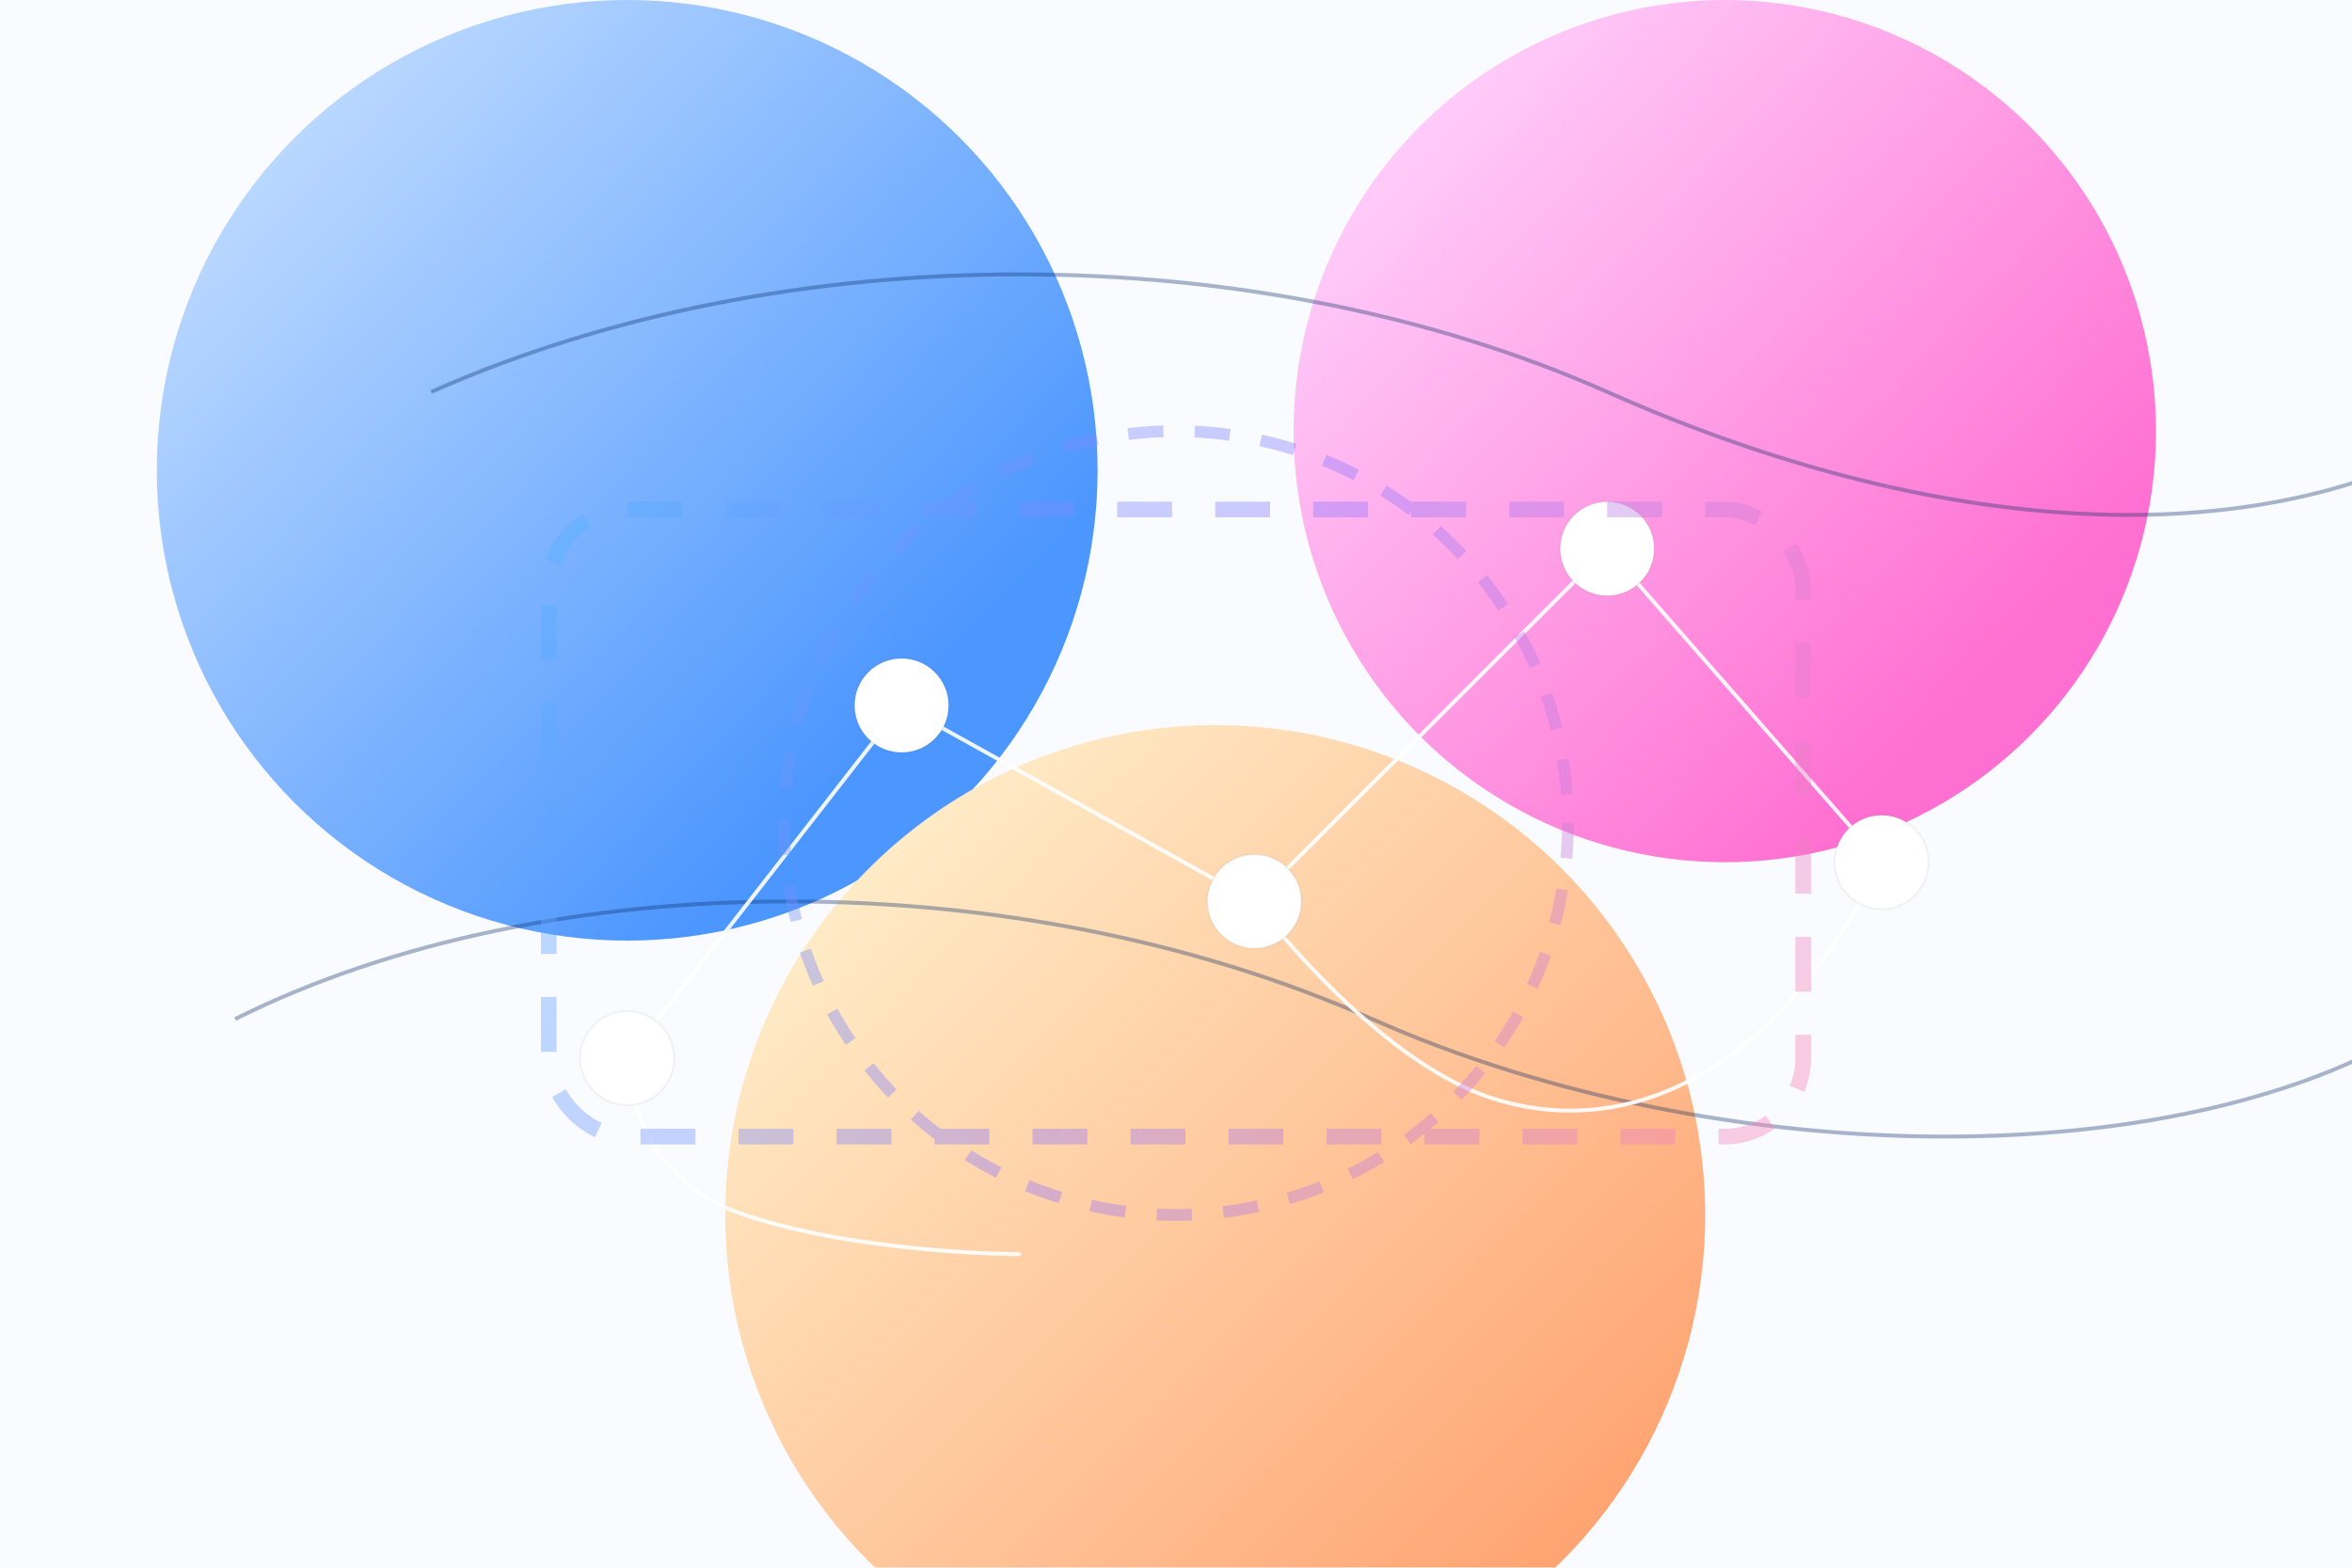 <svg width="1200" height="800" viewBox="0 0 1200 800" fill="none" xmlns="http://www.w3.org/2000/svg">
  <rect width="1200" height="800" fill="#f9fbff" />
  <g filter="url(#blurAlpha)">
    <circle cx="320" cy="240" r="240" fill="url(#gradCobalt)" />
  </g>
  <g filter="url(#blurBeta)">
    <circle cx="880" cy="220" r="220" fill="url(#gradFuchsia)" />
  </g>
  <g filter="url(#blurGamma)">
    <circle cx="620" cy="620" r="250" fill="url(#gradCitrus)" />
  </g>
  <g opacity="0.35" stroke="#0b2f66" stroke-width="2">
    <path d="M220 200C400 120 640 120 820 200C1000 280 1160 280 1260 220" />
    <path d="M120 520C280 440 520 440 700 520C880 600 1120 600 1240 520" />
  </g>
  <g stroke="rgba(255,255,255,0.9)" stroke-width="2" stroke-linecap="round">
    <path d="M320 540L460 360L640 460L820 280L960 440" />
    <path d="M320 540C320 540 320 600 380 620C440 640 520 640 520 640" />
    <path d="M640 460C640 460 700 540 760 560C820 580 900 560 960 440" />
  </g>
  <g fill="#ffffff" stroke="rgba(0,0,0,0.05)">
    <circle cx="320" cy="540" r="24" />
    <circle cx="460" cy="360" r="24" />
    <circle cx="640" cy="460" r="24" />
    <circle cx="820" cy="280" r="24" />
    <circle cx="960" cy="440" r="24" />
  </g>
  <g opacity="0.4">
    <rect x="280" y="260" width="640" height="320" rx="40" stroke="url(#gradFrame)" stroke-width="8" stroke-dasharray="28 22" />
    <circle cx="600" cy="420" r="200" stroke="url(#gradFrame)" stroke-width="6" stroke-dasharray="18 16" />
  </g>
  <defs>
    <linearGradient id="gradCobalt" x1="140" y1="-20" x2="500" y2="320" gradientUnits="userSpaceOnUse">
      <stop stop-color="#cbe2ff" />
      <stop offset="1" stop-color="#4c96ff" />
    </linearGradient>
    <linearGradient id="gradFuchsia" x1="700" y1="0" x2="1040" y2="320" gradientUnits="userSpaceOnUse">
      <stop stop-color="#ffd9ff" />
      <stop offset="1" stop-color="#ff6fd1" />
    </linearGradient>
    <linearGradient id="gradCitrus" x1="420" y1="420" x2="820" y2="820" gradientUnits="userSpaceOnUse">
      <stop stop-color="#fff0cc" />
      <stop offset="1" stop-color="#ff9f6d" />
    </linearGradient>
    <linearGradient id="gradFrame" x1="280" y1="260" x2="920" y2="580" gradientUnits="userSpaceOnUse">
      <stop stop-color="#50b1ff" />
      <stop offset="0.5" stop-color="#8f78ff" />
      <stop offset="1" stop-color="#ff82b5" />
    </linearGradient>
    <filter id="blurAlpha" x="-120" y="-260" width="880" height="880" filterUnits="userSpaceOnUse" color-interpolation-filters="sRGB">
      <feGaussianBlur stdDeviation="110" />
    </filter>
    <filter id="blurBeta" x="480" y="-180" width="800" height="800" filterUnits="userSpaceOnUse" color-interpolation-filters="sRGB">
      <feGaussianBlur stdDeviation="110" />
    </filter>
    <filter id="blurGamma" x="220" y="220" width="800" height="800" filterUnits="userSpaceOnUse" color-interpolation-filters="sRGB">
      <feGaussianBlur stdDeviation="120" />
    </filter>
  </defs>
</svg>
